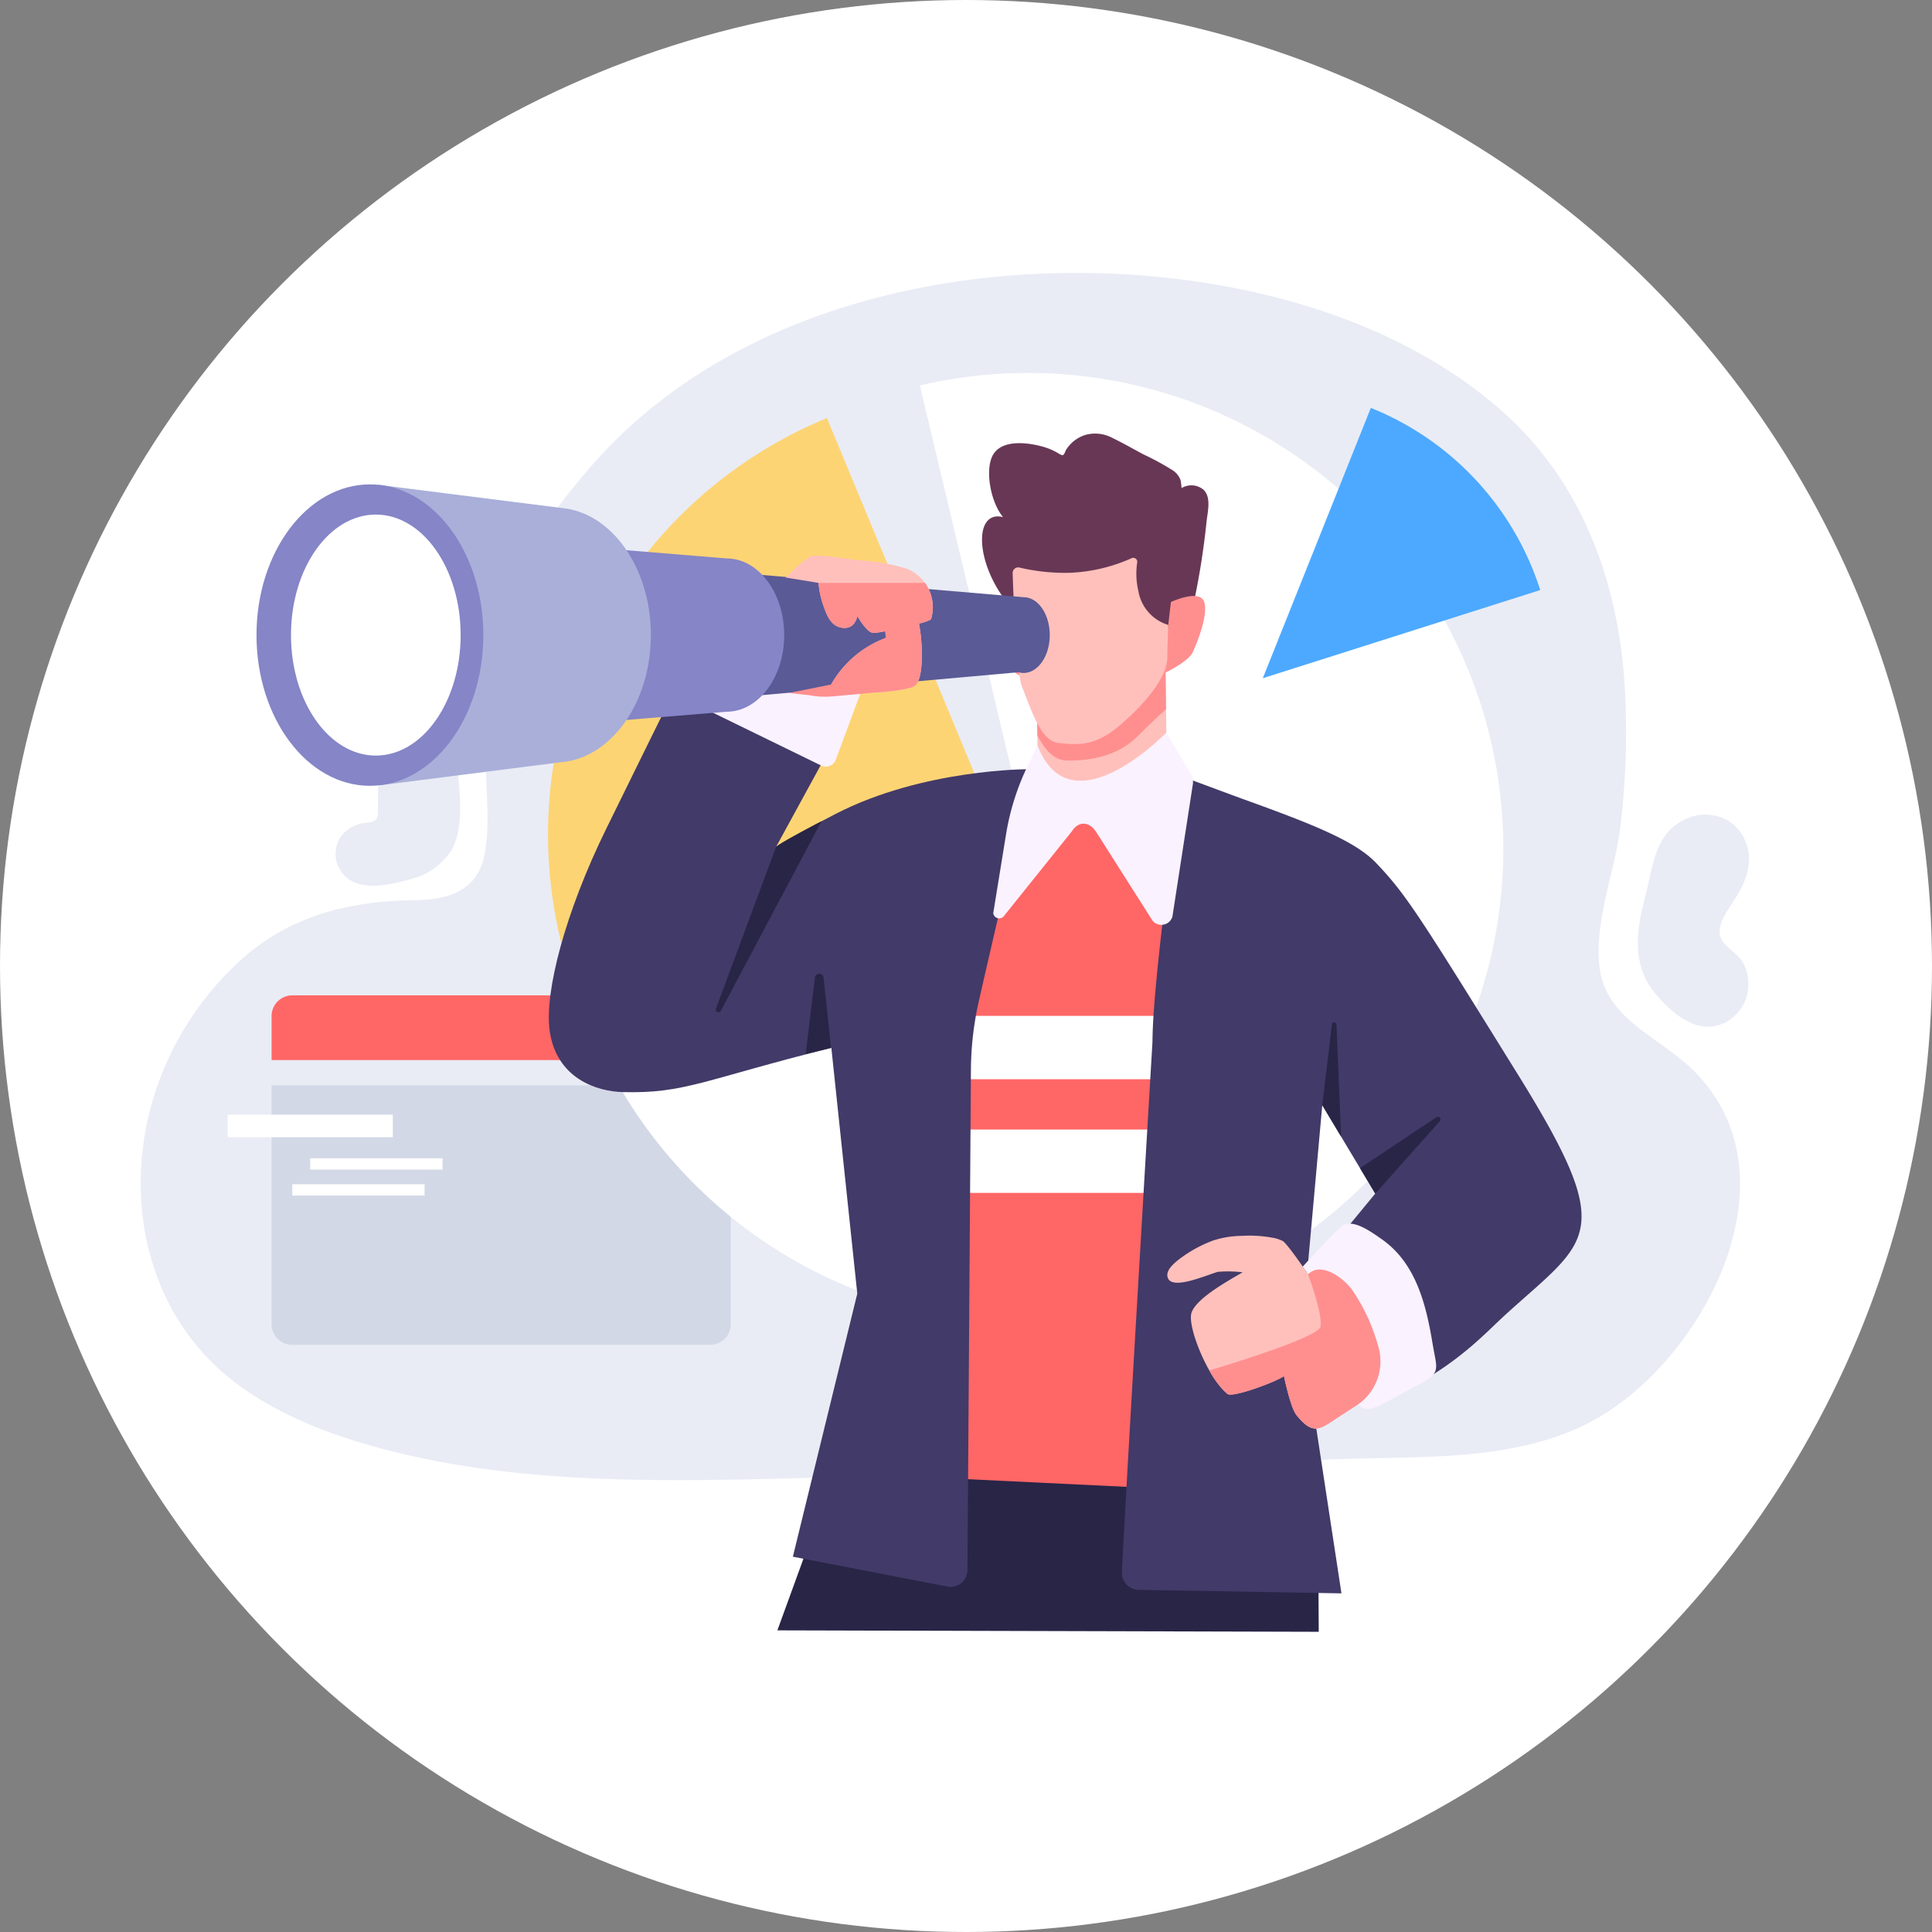<svg xmlns="http://www.w3.org/2000/svg" xmlns:xlink="http://www.w3.org/1999/xlink" width="247" height="247" viewBox="0 0 247 247">
  <rect x="0" y="0" width="247" height="247" fill="#808080" stroke="none"/>
  <defs>
    <clipPath id="clip-path">
      <rect id="長方形_7443" data-name="長方形 7443" width="205.621" height="173.729" fill="none"/>
    </clipPath>
    <clipPath id="clip-path-3">
      <rect id="長方形_7433" data-name="長方形 7433" width="30.036" height="8.098" fill="none"/>
    </clipPath>
    <clipPath id="clip-path-4">
      <rect id="長方形_7434" data-name="長方形 7434" width="28.338" height="8.098" fill="none"/>
    </clipPath>
    <clipPath id="clip-path-5">
      <path id="パス_92621" data-name="パス 92621" d="M105.642,48.716a11.732,11.732,0,0,0,.71,3.127c.37,1.028.9,2.485,2.427,2.622,1.159.1,1.633-.695,1.849-1.51.185.372,1.288,2.164,2.042,2.158a11.235,11.235,0,0,0,1.512-.218c.045.51.068.853.068.853a13.394,13.394,0,0,0-6.994,5.956l-5.393,1.089,2.608.281a10.452,10.452,0,0,0,2.94.15l5.475-.5c.068.013,4.361-.263,5.118-.894,1.046-.871,1.037-5.026.484-7.928a5.583,5.583,0,0,0,1.536-.522,5.643,5.643,0,0,0-.745-4.668Z" transform="translate(-101.864 -48.716)" fill="none"/>
    </clipPath>
    <linearGradient id="linear-gradient" x1="-3.47" y1="6.39" x2="-3.435" y2="6.39" gradientUnits="objectBoundingBox">
      <stop offset="0" stop-color="#ffc0bb"/>
      <stop offset="0.277" stop-color="#ffb7b3"/>
      <stop offset="0.71" stop-color="#ffa19f"/>
      <stop offset="1" stop-color="#ff8f8f"/>
    </linearGradient>
    <clipPath id="clip-path-7">
      <path id="パス_92623" data-name="パス 92623" d="M180.529,156.877s1.892,5.03,1.616,6.691c-.212,1.267-9.784,4.285-14.225,5.629a10.816,10.816,0,0,0,2.32,3c.661.526,6.315-1.589,7.221-2.285,0,0,.821,4.021,1.592,4.983,2.123,2.649,3.025,1.795,5.033.49l4.4-2.859c.657-.426,6.162-4.575,6.162-4.575l-11.066-13.043Z" transform="translate(-167.92 -154.909)" fill="none"/>
    </clipPath>
    <linearGradient id="linear-gradient-2" x1="-6.047" y1="1.849" x2="-6.012" y2="1.849" xlink:href="#linear-gradient"/>
  </defs>
  <g id="feature-02" transform="translate(0.34)">
    <circle id="楕円形_197" data-name="楕円形 197" cx="123.5" cy="123.5" r="123.5" transform="translate(-0.34 0)" fill="#fff"/>
    <g id="グループ_11169" data-name="グループ 11169" transform="translate(17.648 34.89)">
      <g id="グループ_11168" data-name="グループ 11168" clip-path="url(#clip-path)">
        <g id="グループ_11159" data-name="グループ 11159">
          <g id="グループ_11158" data-name="グループ 11158" clip-path="url(#clip-path)">
            <path id="パス_92590" data-name="パス 92590" d="M249.4,106.761a5.639,5.639,0,0,0-.727-2.75c-.692-1.215-2.063-1.751-2.714-2.936-.813-1.478.606-3.473,1.39-4.661,1.33-2.017,2.514-4.31,2-6.8a5.7,5.7,0,0,0-2.76-3.839,5.906,5.906,0,0,0-5.214-.084c-4,1.836-4.153,6.058-5.14,9.775-1.155,4.349-1.845,8.836,1.279,12.559,2.177,2.6,5.506,5.5,9.065,3.6a5.531,5.531,0,0,0,2.816-4.86" transform="translate(-43.855 -15.868)" fill="#e9ecf5"/>
            <path id="パス_92591" data-name="パス 92591" d="M45.467,73.972a3.9,3.9,0,0,0-2.4-2.075c-2.223-.676-4.684.719-5.855,2.724-1.42,2.428-1.125,5.241-1.193,7.925-.024.989-.774,1.041-1.6,1.13a4.428,4.428,0,0,0-3.242,1.932,3.963,3.963,0,0,0,1.234,5.34c2.093,1.378,5.318.609,7.555-.006a8.776,8.776,0,0,0,5.509-3.8c1.572-2.879,1.041-7.021.762-10.158a8.371,8.371,0,0,0-.772-3.014" transform="translate(-5.706 -13.37)" fill="#e9ecf5"/>
            <path id="パス_92592" data-name="パス 92592" d="M33.682,95.111c-.5-.1.229.088,0,0" transform="translate(-6.245 -17.724)" fill="#e9ecf5"/>
            <path id="パス_92593" data-name="パス 92593" d="M186.637,89.562a15.008,15.008,0,0,1-.232-3.538c.2-5.135,2.087-9.988,2.749-15.054a100.658,100.658,0,0,0,.671-16.042c-.45-14.075-5.014-27.735-15.762-37.24-10.29-9.1-23.833-14.1-37.237-16.3C109.938-3.021,77.67,2.722,58.652,23.53c-6.431,7.037-12.258,15.613-13.782,25.223a99.293,99.293,0,0,0-.726,12.784c-.121,4.23.626,8.71-.2,12.881-.923,4.677-4.738,5.729-9.015,5.786-8.207.107-15.759,1.944-22.022,7.54A39.245,39.245,0,0,0,1.1,107.378c-3.123,12.694.357,26.439,11,34.5,5.379,4.074,11.8,6.556,18.314,8.325,19.5,5.3,40.41,4.166,60.441,3.722,21.322-.474,42.618-1.678,63.935-2.312,11.1-.33,23.4.231,33.047-6.187,13.4-8.911,24.316-31.651,9.6-44.453-3.935-3.423-9.668-5.772-10.8-11.416" transform="translate(0 0)" fill="#e9ecf5"/>
            <path id="パス_92594" data-name="パス 92594" d="M20.566,158.209a2.638,2.638,0,0,0,2.63,2.63H76.64a2.638,2.638,0,0,0,2.63-2.63V127.665h-58.7Z" transform="translate(-3.834 -23.797)" fill="#d2d8e6"/>
            <path id="パス_92595" data-name="パス 92595" d="M76.64,113.528H23.2a2.638,2.638,0,0,0-2.63,2.63V121.8h58.7v-5.639a2.638,2.638,0,0,0-2.63-2.63" transform="translate(-3.834 -21.162)" fill="#f66"/>
            <path id="パス_92596" data-name="パス 92596" d="M179.427,44.975a60.607,60.607,0,0,0-65.705-27.652l14,58.8L75.68,107.58a60.586,60.586,0,1,0,103.747-62.6" transform="translate(-14.107 -2.931)" fill="#fff"/>
            <path id="パス_92597" data-name="パス 92597" d="M121.673,75.856,99.655,22.814A57.564,57.564,0,0,0,68.348,97.991Z" transform="translate(-11.925 -4.253)" fill="#fdd474"/>
            <path id="パス_92598" data-name="パス 92598" d="M93.179,84.635s-.013-.284,7.61-4.223c11.2-5.786,24.727-5.722,24.727-5.722L114.3,106.38s-1.96.91-13.862,3.885c-16.611,4.153-18.9,5.915-26.862,5.707-3.318-.087-8.5-1.733-9.343-7.89-.674-4.937,2.023-15.151,7.214-25.726C80.518,63.877,82.327,60.3,82.327,60.3L103.9,65Z" transform="translate(-11.954 -11.241)" fill="#423a68"/>
            <path id="パス_92599" data-name="パス 92599" d="M90.39,110.124l7.684-20.678c.055-.07.593-.547,5.8-3.276L91,110.426a.341.341,0,0,1-.609-.3" transform="translate(-16.844 -16.062)" fill="#282547"/>
            <path id="パス_92600" data-name="パス 92600" d="M102.234,72.915,82.666,63.366a1.364,1.364,0,0,1-.452-2.04l5.68-7.406a1.367,1.367,0,0,1,1.731-.372l17.629,6.887a1.365,1.365,0,0,1,.582,1.8L104.093,72.3a1.366,1.366,0,0,1-1.86.614" transform="translate(-15.272 -9.951)" fill="#faf2ff"/>
            <path id="パス_92601" data-name="パス 92601" d="M111.647,174.142l-11.6,31.864,69.213.184-.155-24.546Z" transform="translate(-18.65 -32.461)" fill="#282547"/>
            <path id="パス_92602" data-name="パス 92602" d="M144.584,85.163h6.211A61.188,61.188,0,0,1,162.6,86.3l-4.328,85.185-31.132-1.5L129.292,87.1a60.422,60.422,0,0,1,15.292-1.94" transform="translate(-23.699 -15.875)" fill="#f66"/>
            <g id="グループ_11154" data-name="グループ 11154" transform="translate(104.764 94.987)" style="mix-blend-mode: soft-light;isolation: isolate">
              <g id="グループ_11153" data-name="グループ 11153">
                <g id="グループ_11152" data-name="グループ 11152" clip-path="url(#clip-path-3)">
                  <path id="パス_92603" data-name="パス 92603" d="M128.767,124.848H158.8v-8.1H128.978Z" transform="translate(-128.767 -116.75)" fill="#fff"/>
                </g>
              </g>
            </g>
            <g id="グループ_11157" data-name="グループ 11157" transform="translate(104.387 109.521)" style="mix-blend-mode: soft-light;isolation: isolate">
              <g id="グループ_11156" data-name="グループ 11156">
                <g id="グループ_11155" data-name="グループ 11155" clip-path="url(#clip-path-4)">
                  <path id="パス_92604" data-name="パス 92604" d="M128.3,142.712h28.338v-8.1H128.513Z" transform="translate(-128.303 -134.614)" fill="#fff"/>
                </g>
              </g>
            </g>
            <path id="パス_92605" data-name="パス 92605" d="M160.586,32.479a2.426,2.426,0,0,0-2.873-.264,6.913,6.913,0,0,0-.126-1.022,2.548,2.548,0,0,0-1-1.25,33.9,33.9,0,0,0-3.743-2.037c-1.315-.7-2.614-1.452-3.957-2.094a4.646,4.646,0,0,0-3.406-.412,4.441,4.441,0,0,0-2.534,1.938c-.118.2-.223.629-.421.662s-.587-.251-.761-.347a7.994,7.994,0,0,0-1.545-.662c-2.221-.674-5.707-1.052-6.726,1.2-.91,2.01-.107,5.946,1.4,7.732-3.547-.879-3.57,5.05-.159,10.01a.613.613,0,0,0,1.058-.618,2.145,2.145,0,0,0,.269-1.084c-.024-.148-.045-.3-.063-.443a7.578,7.578,0,0,1,6.025-8.22,6.857,6.857,0,0,1,5.807,1.338A30.78,30.78,0,0,0,150.3,39.1c.907.655,1.867,1.231,2.729,1.946a34.934,34.934,0,0,1,5.065,5.617.784.784,0,0,0,1.3-.343,97.348,97.348,0,0,0,1.508-9.746c.124-1.218.64-3.09-.322-4.092" transform="translate(-24.645 -4.704)" fill="#683756"/>
            <path id="パス_92606" data-name="パス 92606" d="M157.743,53.791l1.652-3.927s.334-10.285.266-11.373c-.136-2.167-2.175-6.48-9.34-6.827s-12.476,1.011-13.81,3.753-.509,13.432-.391,14.411a46.57,46.57,0,0,0,2.176,5.532l19.779-1.555Z" transform="translate(-25.306 -5.892)" fill="#683756"/>
            <path id="パス_92607" data-name="パス 92607" d="M138.026,53.122s-3.6-1.574-4.214,0,.962,5.227,1.583,6.491,3.934,2.7,3.934,2.7Z" transform="translate(-24.917 -9.772)" fill="#ff8f8f"/>
            <path id="パス_92608" data-name="パス 92608" d="M161.641,51.538s3.558-1.663,4.214-.107-.831,5.249-1.421,6.528-3.865,2.8-3.865,2.8Z" transform="translate(-29.93 -9.463)" fill="#ff8f8f"/>
            <path id="パス_92609" data-name="パス 92609" d="M157.237,60.305l.208,16.631-16.492.207-.209-16.779Z" transform="translate(-26.235 -11.241)" fill="#ffc0bb"/>
            <path id="パス_92610" data-name="パス 92610" d="M140.869,70.382c.9,1.687,2.026,3.171,3.771,3.2,2.645.044,6.453-.39,9.229-3.276,1.068-1.111,3.451-3.3,3.451-3.3l-.084-6.7-16.492.07Z" transform="translate(-26.235 -11.241)" fill="#ff8f8f"/>
            <path id="パス_92611" data-name="パス 92611" d="M156.906,53.348a5.483,5.483,0,0,1-3.819-4.342,9.6,9.6,0,0,1-.148-3.634.51.51,0,0,0-.7-.561,21.331,21.331,0,0,1-7.908,1.873,25.443,25.443,0,0,1-6.4-.658.71.71,0,0,0-.915.707c.173,5.2.561,12.961,1.207,14.554,1.136,2.793,2.358,6.938,4.686,7.163,2.419.234,4.581.472,7.751-2.215s6.13-6.148,6.13-8.776c0-.618.116-4.109.116-4.109" transform="translate(-25.54 -8.345)" fill="#ffc0bb"/>
            <path id="パス_92612" data-name="パス 92612" d="M132.964,78.552c-9.413,1.846-18.038,3.469-25.033,6.645,0,0-1.151,23.132-1.107,23.071l3.891,36.867-8.236,33.636,20.021,3.869a2.183,2.183,0,0,0,2.3-2.113l.443-64.019a40.68,40.68,0,0,1,1-8.708c2.117-9.351,6.8-29.265,6.711-29.247" transform="translate(-19.102 -14.642)" fill="#423a68"/>
            <path id="パス_92613" data-name="パス 92613" d="M204.926,117.415C192,96.569,190.53,94.251,186.735,90.237c-2.58-2.728-7.555-4.8-16.9-8.161-1.035-.373-8.019-2.968-8.019-2.968s-3.708,25.684-3.724,33.958c0,0-3.416,57.529-3.912,67.747a2.189,2.189,0,0,0,2.116,2.3l25.957.45-3.341-21.9,7.2-5.33s3.415,1.781,4.914.969c6.645-3.6,9.513-6.933,12.32-9.482,10.521-9.551,14.257-9.967,1.58-30.407m-27.1,25.655,1.974-21.917,6.775,11.3Z" transform="translate(-28.74 -14.746)" fill="#423a68"/>
            <path id="パス_92614" data-name="パス 92614" d="M201.371,132.662l-9.766,6.513,1.949,3.251,8.252-9.264a.334.334,0,0,0-.435-.5" transform="translate(-35.716 -24.718)" fill="#282547"/>
            <path id="パス_92615" data-name="パス 92615" d="M130.526,50.26,94.718,47.215V62.994l35.157-3.138a2.361,2.361,0,0,0,.651.093c1.849,0,3.349-2.169,3.349-4.845s-1.5-4.843-3.349-4.843" transform="translate(-17.656 -8.801)" fill="#5a5a96"/>
            <path id="パス_92616" data-name="パス 92616" d="M86.568,44.416,62.611,42.451V65.982l23.957-1.966c4.073,0,7.374-4.388,7.374-9.8s-3.3-9.8-7.374-9.8" transform="translate(-11.671 -7.913)" fill="#8585c7"/>
            <path id="パス_92617" data-name="パス 92617" d="M72.17,52.509c0-8.6-5.016-15.644-11.372-16.244L37.259,33.292l.3,38.414,23.089-2.94c6.426-.505,11.52-7.59,11.52-16.257" transform="translate(-6.945 -6.206)" fill="#a9afd9"/>
            <path id="パス_92618" data-name="パス 92618" d="M47.2,52.5c0,10.641-6.49,19.268-14.5,19.268s-14.5-8.627-14.5-19.268S24.7,33.23,32.708,33.23,47.2,41.857,47.2,52.5" transform="translate(-3.395 -6.194)" fill="#8585c7"/>
            <path id="パス_92619" data-name="パス 92619" d="M45.306,53.382c0,8.509-4.856,15.406-10.845,15.406s-10.845-6.9-10.845-15.406,4.855-15.406,10.845-15.406,10.845,6.9,10.845,15.406" transform="translate(-4.402 -7.079)" fill="#fff"/>
            <path id="パス_92620" data-name="パス 92620" d="M116.841,46.1a24.456,24.456,0,0,0-5.9-1.049q-1.556-.2-3.114-.394a14.128,14.128,0,0,0-2.975-.205c-.883.079-3.5,2.776-3.5,2.776s4.055.647,4.193.689a11.734,11.734,0,0,0,.71,3.126c.37,1.029.9,2.485,2.427,2.622,1.159.1,1.632-.695,1.849-1.509.185.371,1.288,2.164,2.042,2.158a11.141,11.141,0,0,0,1.512-.219c.046.511.068.853.068.853a13.4,13.4,0,0,0-6.994,5.957l5.7,1.037s4.293-.275,5.051-.907c1.045-.871,1.036-5.026.483-7.928a5.567,5.567,0,0,0,1.536-.523,5.3,5.3,0,0,0-3.089-6.484" transform="translate(-18.893 -8.282)" fill="#ffc0bb"/>
          </g>
        </g>
        <g id="グループ_11161" data-name="グループ 11161" transform="translate(82.876 39.635)">
          <g id="グループ_11160" data-name="グループ 11160" clip-path="url(#clip-path-5)">
            <rect id="長方形_7436" data-name="長方形 7436" width="23.216" height="21.526" transform="translate(-5.981 3.115) rotate(-27.512)" fill="url(#linear-gradient)"/>
          </g>
        </g>
        <g id="グループ_11163" data-name="グループ 11163">
          <g id="グループ_11162" data-name="グループ 11162" clip-path="url(#clip-path)">
            <path id="パス_92622" data-name="パス 92622" d="M181.789,153.572,179.3,156.2s-2.644-3.918-3.237-4.237a4.674,4.674,0,0,0-1.343-.422,16.153,16.153,0,0,0-3.9-.229,12.19,12.19,0,0,0-3.643.594,16.731,16.731,0,0,0-4.44,2.467c-.613.491-1.713,1.414-1.348,2.331.592,1.489,4.486-.191,6.362-.79a15.168,15.168,0,0,1,3.2.056c-1.984,1.154-5.811,3.274-6.519,5.1-.657,1.7,2.089,8.468,4.581,10.452.661.526,6.314-1.589,7.221-2.285,0,0,.821,4.022,1.592,4.983,2.124,2.65,3.025,1.795,5.034.49l4.4-2.859c.656-.426,6.161-4.575,6.161-4.575Z" transform="translate(-30.069 -28.2)" fill="#ffc0bb"/>
          </g>
        </g>
        <g id="グループ_11165" data-name="グループ 11165" transform="translate(136.619 126.033)">
          <g id="グループ_11164" data-name="グループ 11164" clip-path="url(#clip-path-7)">
            <rect id="長方形_7438" data-name="長方形 7438" width="22.907" height="26.959" transform="matrix(0.01, -1, 1, 0.01, -0.231, 22.634)" fill="url(#linear-gradient-2)"/>
          </g>
        </g>
        <g id="グループ_11167" data-name="グループ 11167">
          <g id="グループ_11166" data-name="グループ 11166" clip-path="url(#clip-path)">
            <path id="パス_92624" data-name="パス 92624" d="M199.232,164.94c-.861-5.327-2.2-10.582-6.635-13.628-1.149-.788-3.492-2.543-4.89-1.686-.74.455-5.1,5.261-5.1,5.261l.663.962c1.733-1.633,4.541.513,5.629,1.984a23.893,23.893,0,0,1,3.3,7.056,6.748,6.748,0,0,1-2.512,7.617c1.431,1.292,2.052.415,7.867-2.584,2.793-1.442,2.161-2.041,1.685-4.983" transform="translate(-34.038 -27.848)" fill="#faf2ff"/>
            <path id="パス_92625" data-name="パス 92625" d="M104.5,120.405l1.167-9.779a.563.563,0,0,1,1.118.007l.953,8.976q-1.7.423-3.237.795" transform="translate(-19.478 -20.529)" fill="#282547"/>
            <path id="パス_92626" data-name="パス 92626" d="M156.095,72.229s-12.288,12.74-16.488,1.576l-.886,1.978a31.668,31.668,0,0,0-3.119,9.456l-1.637,10.085a.77.77,0,0,0,1.406.313l8.653-10.788c.821-1.312,2.16-1.27,3.045,0l7.281,11.461a1.48,1.48,0,0,0,2.519-.527l2.626-17.011a2.115,2.115,0,0,0-.338-1.39Z" transform="translate(-24.971 -13.464)" fill="#faf2ff"/>
            <path id="パス_92627" data-name="パス 92627" d="M185.674,128.36l2.4,4-.588-14.311a.292.292,0,0,0-.582-.023Z" transform="translate(-34.61 -21.953)" fill="#282547"/>
            <rect id="長方形_7439" data-name="長方形 7439" width="21.115" height="2.888" transform="translate(11.115 107.614)" fill="#fff"/>
            <rect id="長方形_7440" data-name="長方形 7440" width="16.911" height="1.444" transform="translate(21.673 113.196)" fill="#fff"/>
            <rect id="長方形_7441" data-name="長方形 7441" width="16.911" height="1.444" transform="translate(19.38 116.511)" fill="#fff"/>
            <path id="パス_92628" data-name="パス 92628" d="M211.794,44.5a37.31,37.31,0,0,0-21.658-23.287l-13.812,34.56Z" transform="translate(-32.867 -3.954)" fill="#4da9ff"/>
          </g>
        </g>
      </g>
    </g>
  </g>
</svg>
